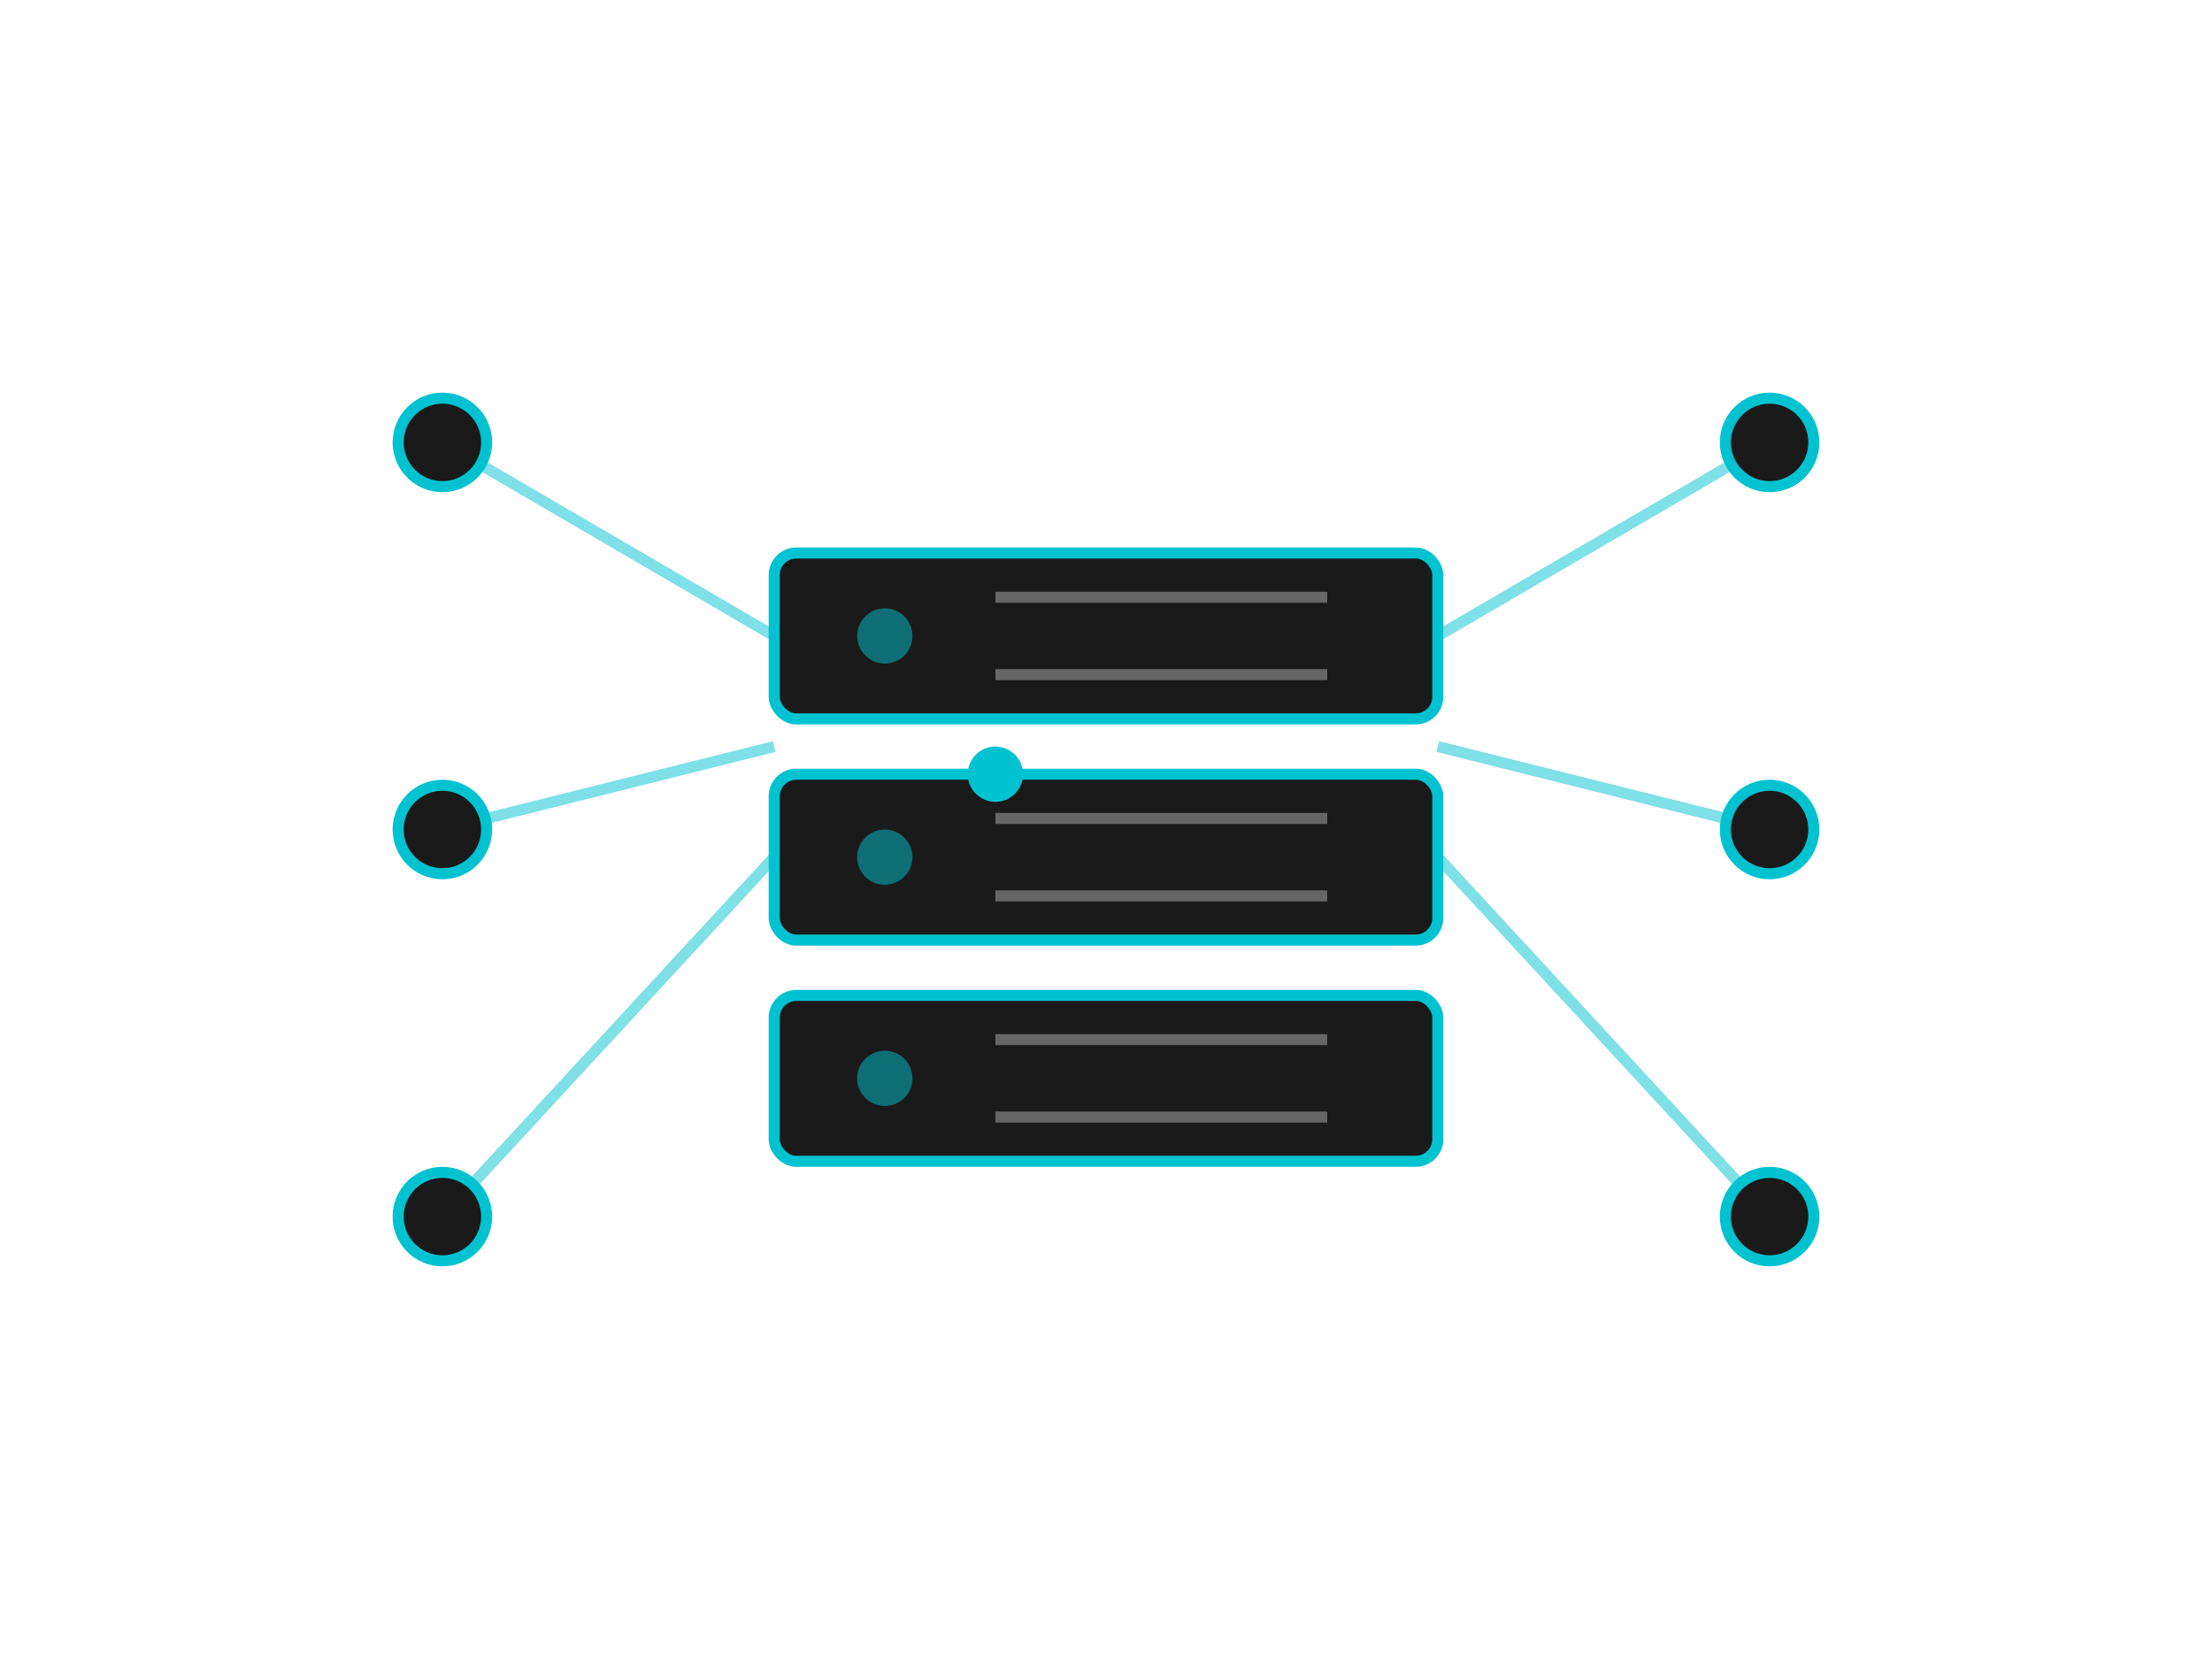 <svg viewBox="0 0 400 300" xmlns="http://www.w3.org/2000/svg">
  <!-- Center Server Stack -->
  <g transform="translate(180, 100)">
    <!-- Server 1 -->
    <rect x="-40" y="0" width="120" height="30" rx="4" fill="#1a1a1a" stroke="#00C2D1" stroke-width="2" />
    <circle cx="-20" cy="15" r="5" fill="#00C2D1" opacity="0.5" />
    <line x1="0" y1="8" x2="60" y2="8" stroke="#666" stroke-width="2" />
    <line x1="0" y1="22" x2="60" y2="22" stroke="#666" stroke-width="2" />
    
    <!-- Server 2 -->
    <rect x="-40" y="40" width="120" height="30" rx="4" fill="#1a1a1a" stroke="#00C2D1" stroke-width="2" />
    <circle cx="-20" cy="55" r="5" fill="#00C2D1" opacity="0.5" />
    <line x1="0" y1="48" x2="60" y2="48" stroke="#666" stroke-width="2" />
    <line x1="0" y1="62" x2="60" y2="62" stroke="#666" stroke-width="2" />
    
    <!-- Server 3 -->
    <rect x="-40" y="80" width="120" height="30" rx="4" fill="#1a1a1a" stroke="#00C2D1" stroke-width="2" />
    <circle cx="-20" cy="95" r="5" fill="#00C2D1" opacity="0.5" />
    <line x1="0" y1="88" x2="60" y2="88" stroke="#666" stroke-width="2" />
    <line x1="0" y1="102" x2="60" y2="102" stroke="#666" stroke-width="2" />
  </g>
  
  <!-- Connected Nodes -->
  <g stroke="#00C2D1" fill="none">
    <!-- Left Connections -->
    <path d="M80 80 L140 115" stroke-width="2" opacity="0.5" />
    <path d="M80 150 L140 135" stroke-width="2" opacity="0.5" />
    <path d="M80 220 L140 155" stroke-width="2" opacity="0.5" />
    
    <!-- Right Connections -->
    <path d="M320 80 L260 115" stroke-width="2" opacity="0.5" />
    <path d="M320 150 L260 135" stroke-width="2" opacity="0.5" />
    <path d="M320 220 L260 155" stroke-width="2" opacity="0.5" />
  </g>
  
  <!-- Connection Nodes -->
  <g>
    <!-- Left Nodes -->
    <circle cx="80" cy="80" r="8" fill="#1a1a1a" stroke="#00C2D1" stroke-width="2" />
    <circle cx="80" cy="150" r="8" fill="#1a1a1a" stroke="#00C2D1" stroke-width="2" />
    <circle cx="80" cy="220" r="8" fill="#1a1a1a" stroke="#00C2D1" stroke-width="2" />
    
    <!-- Right Nodes -->
    <circle cx="320" cy="80" r="8" fill="#1a1a1a" stroke="#00C2D1" stroke-width="2" />
    <circle cx="320" cy="150" r="8" fill="#1a1a1a" stroke="#00C2D1" stroke-width="2" />
    <circle cx="320" cy="220" r="8" fill="#1a1a1a" stroke="#00C2D1" stroke-width="2" />
  </g>
  
  <!-- Pulse Animation Elements -->
  <circle cx="180" cy="140" r="5" fill="#00C2D1">
    <animate attributeName="opacity" values="1;0" dur="2s" repeatCount="indefinite" />
  </circle>
</svg>